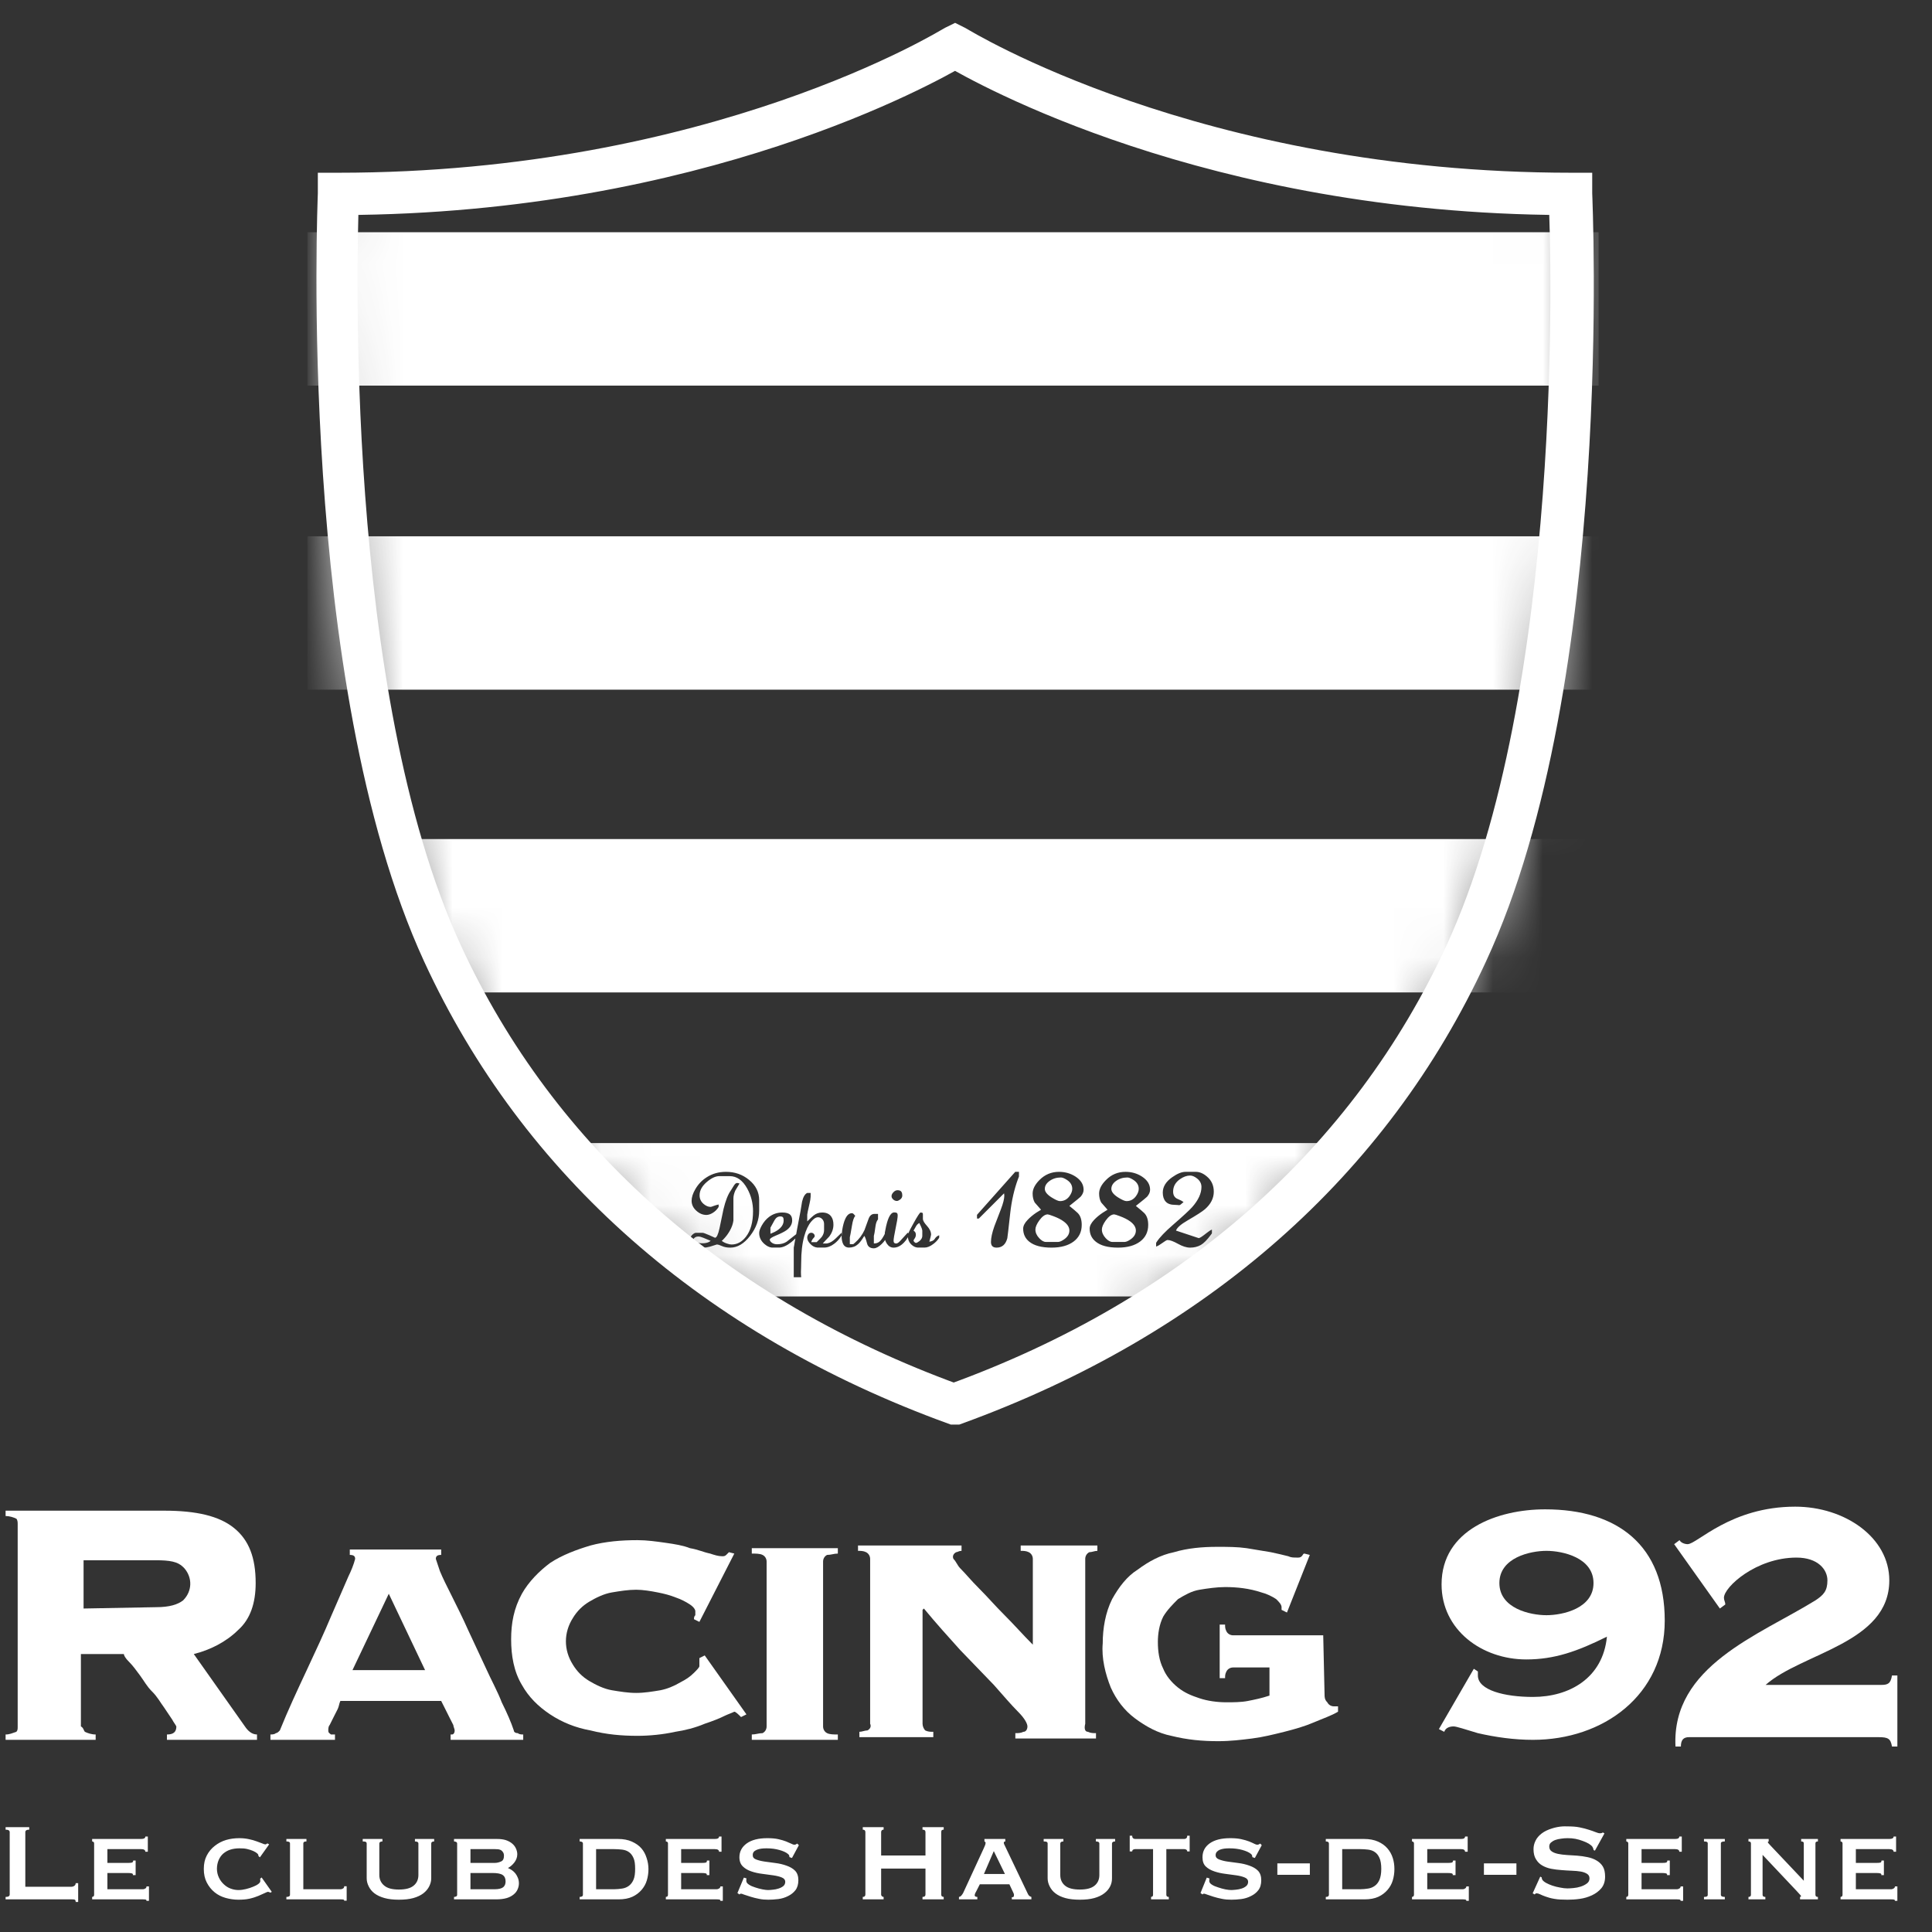 <?xml version="1.0" encoding="UTF-8"?>
<svg width="39px" height="39px" viewBox="0 0 39 39" version="1.1" xmlns="http://www.w3.org/2000/svg" xmlns:xlink="http://www.w3.org/1999/xlink">
    <rect x="0" y="0" width="39" height="39" fill="#333333" stroke="none"/>
    <!-- Generator: Sketch 59.1 (86144) - https://sketch.com -->
    <title>logo Racing Blanc</title>
    <desc>Created with Sketch.</desc>
    <defs>
        <path d="M0.059,3.046 C0.059,3.046 -0.43,12.878 2.174,18.5 C3.992,22.438 7.355,25.778 12.617,27.679 C17.878,25.778 21.242,22.438 23.059,18.5 C25.663,12.851 25.174,3.046 25.174,3.046 C17.363,3.046 12.617,0.032 12.617,0.032 C12.617,0.032 7.87,3.046 0.059,3.046" id="path-1"></path>
    </defs>
    <g id="Design" stroke="none" stroke-width="1" fill="none" fill-rule="evenodd">
        <g id="Tablet" transform="translate(-543, -740)">
            <g id="logo-Racing-Blanc" transform="translate(543, 740)">
                <g id="g5306" transform="translate(5.951, 0.071)">
                    <g id="g5333">
                        <path d="M13.301,29.087 C18.834,27.077 22.36,23.574 24.286,19.446 C27.025,13.498 26.51,3.178 26.51,3.178 C18.291,3.15 13.301,0 13.301,0 C13.301,0 8.31,3.15 0.092,3.15 C0.092,3.15 -0.423,13.471 2.316,19.418 C4.242,23.574 7.768,27.077 13.301,29.087" id="path4868"></path>
                        <g id="g5319" transform="translate(0.684, 0.756)">
                            <g id="g4870">
                                <g id="g4878-Clipped">
                                    <g>
                                        <mask id="mask-2" fill="white">
                                            <use xlink:href="#path-1"></use>
                                        </mask>
                                        <g id="path-1"></g>
                                        <g id="g4878" mask="url(#mask-2)">
                                            <g transform="translate(-0.6, 3.72)" id="Group">
                                                <g transform="translate(0.104, 0.106)">
                                                    <g transform="translate(0.012, 0.035)" fill="#FFFFFF" fill-rule="nonzero">
                                                        <rect id="rect4880" x="0.054" y="0" width="26.065" height="3.096"></rect>
                                                        <rect id="rect4882" x="0.054" y="6.138" width="26.065" height="3.096"></rect>
                                                        <polygon id="polygon4884" points="26.146 15.345 26.146 12.249 1.817 12.249 2.333 13.715 3.038 15.345"></polygon>
                                                        <path d="M21.129,18.386 L19.501,20.043 L17.63,21.483 L8.571,21.483 L6.726,20.016 L5.18,18.386 L21.129,18.386 Z M10.213,19.393 L10.144,19.393 C10.097,19.415 10.063,19.473 10.04,19.568 C10.029,19.633 10.018,19.698 10.008,19.762 C9.986,19.874 9.963,19.992 9.941,20.115 L9.921,20.226 C9.857,20.277 9.792,20.328 9.728,20.378 C9.677,20.412 9.612,20.429 9.534,20.429 C9.493,20.429 9.459,20.418 9.43,20.398 C9.402,20.377 9.388,20.356 9.388,20.336 C9.388,20.315 9.427,20.289 9.505,20.256 C9.61,20.213 9.682,20.176 9.723,20.147 C9.801,20.091 9.84,20.024 9.84,19.948 C9.84,19.897 9.827,19.859 9.801,19.834 C9.769,19.803 9.716,19.788 9.641,19.788 C9.543,19.788 9.454,19.817 9.375,19.876 C9.314,19.922 9.264,19.982 9.223,20.056 C9.19,20.117 9.174,20.165 9.174,20.202 C9.174,20.286 9.208,20.359 9.276,20.42 C9.327,20.465 9.376,20.49 9.423,20.495 L9.441,20.496 L9.575,20.496 C9.646,20.496 9.728,20.46 9.819,20.389 C9.843,20.371 9.871,20.345 9.905,20.312 C9.9,20.338 9.896,20.363 9.891,20.388 L9.882,20.443 L9.872,20.497 L9.872,21.095 L10.022,21.095 C10.019,21.066 10.017,21.031 10.017,20.989 C10.018,20.96 10.019,20.93 10.02,20.897 C10.021,20.865 10.022,20.83 10.022,20.795 C10.022,20.589 10.043,20.412 10.085,20.263 C10.119,20.14 10.165,20.043 10.223,19.973 C10.272,19.914 10.318,19.884 10.362,19.884 C10.398,19.884 10.427,19.898 10.45,19.925 C10.469,19.947 10.48,19.973 10.483,20.002 L10.484,20.02 L10.484,20.142 C10.484,20.191 10.469,20.236 10.439,20.278 C10.428,20.293 10.399,20.323 10.351,20.37 L10.335,20.386 L10.226,20.386 C10.232,20.357 10.248,20.327 10.277,20.297 C10.289,20.285 10.295,20.275 10.295,20.265 C10.295,20.246 10.288,20.23 10.274,20.216 C10.259,20.203 10.244,20.197 10.226,20.197 C10.198,20.197 10.176,20.209 10.161,20.235 C10.15,20.253 10.144,20.272 10.144,20.293 C10.144,20.337 10.165,20.381 10.208,20.424 C10.249,20.467 10.295,20.491 10.344,20.495 L10.362,20.496 L10.484,20.496 C10.553,20.496 10.622,20.47 10.69,20.418 C10.742,20.379 10.785,20.332 10.821,20.278 L10.838,20.25 L10.838,20.196 C10.796,20.236 10.755,20.276 10.714,20.316 C10.66,20.367 10.608,20.399 10.556,20.41 L10.537,20.413 L10.458,20.413 C10.475,20.392 10.518,20.346 10.586,20.276 C10.644,20.2 10.673,20.119 10.673,20.034 C10.673,19.965 10.658,19.909 10.627,19.868 C10.589,19.815 10.528,19.788 10.444,19.788 C10.379,19.788 10.322,19.809 10.272,19.849 C10.247,19.87 10.211,19.902 10.165,19.947 L10.144,19.967 L10.144,19.831 C10.144,19.815 10.16,19.74 10.191,19.606 C10.203,19.555 10.21,19.512 10.212,19.477 L10.213,19.461 L10.213,19.393 Z M11.899,19.786 C11.843,19.786 11.795,19.854 11.755,19.991 C11.743,20.031 11.73,20.09 11.716,20.167 L11.71,20.197 L11.71,20.22 C11.675,20.289 11.642,20.339 11.611,20.368 L11.599,20.378 C11.574,20.398 11.543,20.41 11.508,20.412 L11.489,20.413 L11.489,20.261 C11.497,20.235 11.508,20.174 11.52,20.079 C11.528,20.016 11.542,19.97 11.564,19.939 L11.573,19.927 L11.573,19.816 C11.566,19.817 11.558,19.817 11.55,19.817 C11.543,19.817 11.536,19.817 11.528,19.816 C11.52,19.816 11.512,19.816 11.503,19.816 C11.449,19.816 11.409,19.847 11.384,19.911 C11.355,19.988 11.328,20.065 11.3,20.142 C11.255,20.24 11.19,20.327 11.106,20.4 L11.073,20.427 L11.004,20.427 L11.004,20.288 C11.01,20.269 11.024,20.19 11.047,20.053 C11.063,19.951 11.086,19.885 11.114,19.857 C11.095,19.833 11.081,19.818 11.073,19.812 C11.065,19.805 11.056,19.802 11.045,19.802 C10.99,19.802 10.945,19.842 10.91,19.921 C10.884,19.978 10.865,20.052 10.85,20.143 C10.846,20.183 10.842,20.222 10.838,20.261 C10.838,20.327 10.848,20.38 10.867,20.42 C10.891,20.471 10.932,20.496 10.989,20.496 C11.059,20.496 11.119,20.473 11.17,20.427 C11.207,20.395 11.249,20.339 11.295,20.261 C11.309,20.272 11.328,20.323 11.352,20.414 C11.369,20.478 11.415,20.511 11.489,20.511 C11.535,20.511 11.588,20.481 11.649,20.422 C11.678,20.393 11.701,20.366 11.716,20.342 C11.722,20.365 11.734,20.39 11.751,20.417 C11.787,20.47 11.832,20.497 11.887,20.497 C11.963,20.497 12.033,20.462 12.099,20.392 C12.13,20.36 12.153,20.329 12.167,20.301 L12.175,20.285 L12.178,20.306 C12.188,20.363 12.214,20.409 12.256,20.444 C12.291,20.474 12.327,20.491 12.365,20.495 L12.385,20.496 L12.514,20.496 C12.567,20.496 12.626,20.472 12.69,20.423 C12.734,20.39 12.768,20.355 12.794,20.318 L12.808,20.296 L12.808,20.247 C12.769,20.261 12.738,20.286 12.717,20.322 C12.7,20.351 12.664,20.37 12.609,20.377 C12.614,20.36 12.621,20.331 12.632,20.29 C12.635,20.277 12.639,20.259 12.644,20.236 C12.644,20.177 12.616,20.118 12.561,20.058 C12.512,20.004 12.485,19.961 12.48,19.928 L12.479,19.917 L12.479,19.835 C12.479,19.818 12.478,19.807 12.476,19.803 C12.471,19.793 12.456,19.788 12.432,19.788 C12.417,19.788 12.371,19.859 12.292,20.001 C12.236,20.1 12.2,20.17 12.183,20.211 C12.183,20.208 12.182,20.206 12.182,20.205 C12.181,20.204 12.179,20.203 12.177,20.2 L12.172,20.196 L12.026,20.356 C11.991,20.395 11.962,20.414 11.941,20.414 C11.905,20.414 11.887,20.396 11.887,20.359 C11.887,20.323 11.901,20.24 11.928,20.108 C11.955,19.977 11.968,19.902 11.968,19.883 C11.968,19.874 11.969,19.861 11.97,19.844 C11.97,19.824 11.965,19.809 11.956,19.8 C11.947,19.791 11.928,19.786 11.899,19.786 Z M14.418,18.967 L14.343,18.967 L13.571,19.835 L13.571,19.91 L13.608,19.91 L14.117,19.401 C14.12,19.417 14.122,19.433 14.122,19.45 C14.122,19.512 14.099,19.603 14.054,19.721 C14.008,19.839 13.965,19.954 13.922,20.065 C13.876,20.195 13.853,20.301 13.853,20.383 C13.853,20.459 13.891,20.497 13.966,20.497 C14.078,20.497 14.15,20.433 14.183,20.307 C14.186,20.297 14.206,20.127 14.242,19.798 C14.27,19.548 14.322,19.321 14.397,19.117 L14.418,19.062 L14.418,18.967 Z M8.504,18.967 C8.357,18.967 8.226,19.004 8.111,19.079 C8.016,19.14 7.941,19.22 7.884,19.319 C7.835,19.403 7.81,19.481 7.81,19.551 C7.81,19.628 7.842,19.695 7.905,19.752 C7.968,19.809 8.036,19.837 8.108,19.837 C8.145,19.837 8.187,19.825 8.231,19.799 C8.283,19.769 8.325,19.727 8.356,19.675 L8.356,19.675 L8.356,19.626 C8.32,19.634 8.285,19.644 8.254,19.656 C8.222,19.669 8.202,19.675 8.195,19.675 C8.147,19.675 8.1,19.655 8.053,19.616 C7.998,19.569 7.971,19.51 7.971,19.44 C7.971,19.343 8.021,19.252 8.122,19.167 C8.212,19.092 8.294,19.054 8.369,19.054 L8.369,19.054 L8.579,19.054 C8.723,19.054 8.841,19.138 8.933,19.305 C9.011,19.447 9.05,19.599 9.05,19.762 C9.05,19.982 9.003,20.153 8.907,20.277 C8.826,20.382 8.729,20.434 8.616,20.434 C8.592,20.434 8.561,20.428 8.521,20.414 C8.481,20.401 8.447,20.383 8.418,20.36 C8.423,20.36 8.441,20.342 8.474,20.305 C8.515,20.261 8.55,20.211 8.581,20.157 C8.621,20.086 8.646,20.016 8.654,19.949 L8.654,19.949 L8.654,19.503 C8.654,19.455 8.667,19.402 8.692,19.345 C8.721,19.298 8.749,19.251 8.777,19.203 C8.757,19.196 8.74,19.192 8.727,19.192 C8.705,19.192 8.682,19.213 8.658,19.253 C8.634,19.294 8.616,19.323 8.604,19.34 C8.544,19.423 8.495,19.549 8.454,19.719 C8.426,19.852 8.4,19.981 8.373,20.108 C8.345,20.234 8.315,20.298 8.282,20.298 C8.232,20.274 8.194,20.257 8.169,20.247 C8.093,20.214 8.048,20.198 8.033,20.198 L8.033,20.198 L7.897,20.198 C7.88,20.198 7.859,20.208 7.834,20.229 C7.802,20.254 7.786,20.286 7.786,20.322 C7.786,20.379 7.815,20.423 7.873,20.456 C7.922,20.483 7.979,20.497 8.046,20.497 C8.09,20.497 8.134,20.49 8.178,20.478 C8.222,20.465 8.269,20.45 8.318,20.434 C8.342,20.434 8.376,20.444 8.422,20.465 C8.468,20.486 8.524,20.497 8.591,20.497 C8.735,20.497 8.868,20.418 8.99,20.26 C9.113,20.102 9.174,19.933 9.174,19.75 L9.174,19.75 L9.174,19.75 L9.174,19.539 C9.174,19.378 9.106,19.241 8.969,19.129 C8.838,19.021 8.683,18.967 8.504,18.967 Z M17.988,18.967 L17.779,18.967 C17.704,18.967 17.614,19.003 17.511,19.076 C17.384,19.165 17.321,19.269 17.321,19.386 C17.321,19.464 17.341,19.525 17.38,19.568 C17.419,19.612 17.482,19.634 17.569,19.634 C17.588,19.634 17.606,19.635 17.623,19.637 L17.64,19.639 C17.647,19.639 17.651,19.64 17.653,19.64 C17.66,19.64 17.67,19.635 17.682,19.627 C17.694,19.618 17.713,19.601 17.741,19.577 C17.714,19.557 17.676,19.536 17.625,19.516 C17.562,19.491 17.53,19.441 17.53,19.366 C17.53,19.263 17.577,19.179 17.669,19.115 C17.739,19.066 17.807,19.042 17.873,19.042 C17.916,19.042 17.962,19.061 18.012,19.1 C18.072,19.147 18.102,19.204 18.102,19.272 C18.102,19.401 18.04,19.537 17.915,19.679 C17.859,19.742 17.728,19.863 17.524,20.04 C17.366,20.177 17.258,20.291 17.199,20.381 L17.187,20.4 L17.187,20.476 C17.224,20.462 17.261,20.441 17.298,20.413 C17.362,20.367 17.401,20.343 17.416,20.343 C17.466,20.343 17.536,20.369 17.628,20.42 C17.719,20.471 17.801,20.497 17.873,20.497 C17.955,20.497 18.027,20.479 18.09,20.443 C18.148,20.41 18.215,20.342 18.292,20.238 L18.313,20.209 L18.313,20.133 C18.284,20.145 18.247,20.169 18.201,20.206 C18.125,20.267 18.075,20.3 18.051,20.305 L18.046,20.305 L17.588,20.153 C17.608,20.095 17.685,20.027 17.82,19.949 C18.002,19.843 18.119,19.768 18.171,19.723 C18.291,19.619 18.351,19.5 18.351,19.368 C18.351,19.24 18.304,19.137 18.209,19.059 C18.136,18.997 18.062,18.967 17.988,18.967 Z M16.57,18.967 C16.416,18.967 16.284,19.021 16.175,19.132 C16.082,19.225 16.036,19.316 16.036,19.406 C16.036,19.476 16.05,19.536 16.078,19.586 C16.121,19.635 16.164,19.684 16.206,19.732 C16.173,19.752 16.14,19.772 16.108,19.793 C16.04,19.839 15.983,19.886 15.937,19.935 C15.876,19.999 15.845,20.059 15.845,20.114 C15.845,20.223 15.886,20.311 15.969,20.377 C16.067,20.457 16.217,20.497 16.417,20.497 C16.607,20.497 16.756,20.455 16.865,20.373 C16.973,20.291 17.027,20.179 17.027,20.038 C17.027,19.931 17,19.851 16.945,19.797 C16.913,19.767 16.858,19.719 16.778,19.655 C16.919,19.543 16.994,19.481 17.004,19.47 C17.045,19.423 17.065,19.376 17.065,19.329 C17.065,19.222 17.01,19.133 16.899,19.061 C16.801,18.998 16.69,18.967 16.57,18.967 Z M15.227,18.967 C15.074,18.967 14.942,19.021 14.832,19.132 C14.74,19.225 14.694,19.316 14.694,19.406 C14.694,19.476 14.708,19.536 14.736,19.586 C14.779,19.635 14.822,19.684 14.864,19.732 C14.831,19.752 14.798,19.772 14.765,19.793 C14.698,19.839 14.641,19.886 14.595,19.935 C14.533,19.999 14.503,20.059 14.503,20.114 C14.503,20.223 14.544,20.311 14.626,20.377 C14.725,20.457 14.875,20.497 15.075,20.497 C15.265,20.497 15.414,20.455 15.523,20.373 C15.631,20.291 15.685,20.179 15.685,20.038 C15.685,19.931 15.658,19.851 15.603,19.797 C15.571,19.767 15.516,19.719 15.436,19.655 C15.577,19.543 15.652,19.481 15.662,19.47 C15.703,19.423 15.723,19.376 15.723,19.329 C15.723,19.222 15.668,19.133 15.557,19.061 C15.458,18.998 15.348,18.967 15.227,18.967 Z M7.946,20.273 C7.972,20.273 8.005,20.281 8.046,20.298 C8.087,20.314 8.137,20.335 8.195,20.36 C8.168,20.382 8.136,20.396 8.097,20.403 C8.076,20.408 8.05,20.409 8.021,20.409 C7.974,20.409 7.934,20.402 7.899,20.388 C7.865,20.374 7.847,20.356 7.847,20.334 C7.847,20.321 7.856,20.307 7.875,20.294 C7.893,20.28 7.917,20.273 7.946,20.273 Z M12.407,20 C12.419,20.025 12.43,20.049 12.441,20.072 C12.456,20.105 12.464,20.13 12.466,20.147 L12.467,20.154 L12.467,20.26 C12.467,20.298 12.447,20.333 12.409,20.365 C12.378,20.389 12.354,20.402 12.337,20.402 C12.33,20.402 12.32,20.396 12.308,20.385 C12.296,20.374 12.29,20.363 12.29,20.354 C12.29,20.347 12.298,20.333 12.314,20.31 C12.329,20.288 12.337,20.263 12.337,20.237 C12.337,20.217 12.333,20.2 12.325,20.187 C12.317,20.174 12.305,20.163 12.29,20.154 C12.306,20.125 12.323,20.095 12.34,20.066 C12.356,20.036 12.379,20.015 12.407,20 Z M16.341,19.826 C16.353,19.826 16.391,19.838 16.455,19.862 C16.541,19.894 16.611,19.929 16.666,19.97 C16.741,20.026 16.778,20.087 16.778,20.152 C16.778,20.22 16.744,20.278 16.676,20.327 C16.631,20.359 16.593,20.377 16.562,20.381 L16.55,20.382 L16.303,20.382 C16.26,20.382 16.215,20.356 16.168,20.305 C16.118,20.25 16.092,20.193 16.092,20.132 C16.092,20.083 16.118,20.021 16.171,19.947 C16.229,19.867 16.286,19.826 16.341,19.826 Z M14.999,19.826 C15.011,19.826 15.049,19.838 15.113,19.862 C15.199,19.894 15.269,19.929 15.323,19.97 C15.399,20.026 15.436,20.087 15.436,20.152 C15.436,20.22 15.402,20.278 15.334,20.327 C15.289,20.359 15.251,20.377 15.22,20.381 L15.208,20.382 L14.96,20.382 C14.918,20.382 14.873,20.356 14.826,20.305 C14.775,20.25 14.75,20.193 14.75,20.132 C14.75,20.083 14.776,20.021 14.829,19.947 C14.887,19.867 14.944,19.826 14.999,19.826 Z M9.601,19.867 C9.625,19.867 9.643,19.873 9.653,19.884 C9.663,19.895 9.668,19.917 9.668,19.948 C9.668,20.027 9.623,20.095 9.534,20.153 C9.509,20.17 9.473,20.188 9.426,20.207 L9.401,20.216 L9.401,20.095 C9.429,20.043 9.457,19.992 9.485,19.942 C9.514,19.892 9.552,19.867 9.601,19.867 Z M16.608,19.081 C16.639,19.081 16.681,19.099 16.733,19.133 C16.802,19.18 16.836,19.239 16.836,19.311 C16.836,19.356 16.818,19.405 16.78,19.458 C16.731,19.525 16.667,19.558 16.588,19.558 C16.555,19.558 16.5,19.534 16.421,19.485 C16.329,19.427 16.283,19.369 16.283,19.311 C16.283,19.251 16.314,19.197 16.378,19.151 C16.442,19.105 16.518,19.081 16.608,19.081 Z M15.265,19.081 C15.297,19.081 15.339,19.099 15.391,19.133 C15.46,19.18 15.494,19.239 15.494,19.311 C15.494,19.356 15.475,19.405 15.438,19.458 C15.389,19.525 15.325,19.558 15.246,19.558 C15.213,19.558 15.158,19.534 15.079,19.485 C14.987,19.427 14.94,19.369 14.94,19.311 C14.94,19.251 14.972,19.197 15.036,19.151 C15.1,19.105 15.176,19.081 15.265,19.081 Z M11.968,19.338 C11.935,19.338 11.906,19.353 11.88,19.383 C11.857,19.408 11.846,19.433 11.846,19.459 C11.846,19.483 11.857,19.504 11.88,19.525 C11.902,19.545 11.927,19.555 11.954,19.555 C11.97,19.555 11.99,19.547 12.014,19.53 C12.047,19.507 12.063,19.479 12.063,19.445 C12.063,19.416 12.058,19.393 12.049,19.376 C12.035,19.351 12.008,19.338 11.968,19.338 Z" id="Combined-Shape"></path>
                                                    </g>
                                                </g>
                                            </g>
                                        </g>
                                    </g>
                                </g>
                            </g>
                            <path d="M12.644,27.598 L12.617,27.598 C7.762,25.833 4.181,22.682 2.229,18.445 C-0.321,12.905 0.113,3.182 0.113,3.074 L0.113,2.992 L0.194,2.992 C7.816,2.992 12.535,0.059 12.589,0.032 L12.644,0.005 L12.698,0.032 C12.752,0.059 17.472,2.992 25.093,2.992 L25.174,2.992 L25.174,3.074 C25.174,3.182 25.636,12.905 23.059,18.445 C21.106,22.682 17.526,25.833 12.671,27.598 L12.644,27.598 Z M0.276,3.182 C0.249,4.16 -0.05,13.15 2.364,18.391 C4.29,22.574 7.843,25.697 12.617,27.435 C17.417,25.697 20.943,22.574 22.869,18.391 C25.283,13.15 25.012,4.16 24.957,3.182 C17.77,3.155 13.159,0.521 12.644,0.222 C12.128,0.521 7.49,3.155 0.276,3.182 Z" id="path4892" stroke="#FFFFFF" stroke-width="0.664"></path>
                        </g>
                    </g>
                </g>
                <g id="g4601" transform="translate(0.071, 30.323)" fill="#FFFFFF" fill-rule="nonzero">
                    <g id="g5348" transform="translate(0.037, 0.043)">
                        <path d="M1.606,4.593 C1.66,4.62 1.742,4.647 1.823,4.647 L1.823,4.755 L0.005,4.755 L0.005,4.647 C0.086,4.647 0.14,4.62 0.222,4.593 C0.249,4.565 0.249,4.538 0.249,4.484 L0.249,0.399 C0.249,0.372 0.249,0.318 0.222,0.291 C0.167,0.264 0.086,0.237 0.005,0.237 L0.005,0.129 L3.207,0.129 C3.859,0.129 4.32,0.237 4.619,0.481 C4.917,0.724 5.053,1.076 5.053,1.59 C5.053,1.995 4.944,2.32 4.7,2.537 C4.456,2.78 4.13,2.942 3.804,3.023 L4.836,4.484 C4.89,4.565 4.971,4.647 5.08,4.647 L5.08,4.755 L3.262,4.755 L3.262,4.647 C3.397,4.647 3.452,4.593 3.452,4.484 C3.424,4.43 3.397,4.403 3.37,4.349 C3.316,4.268 3.262,4.187 3.207,4.106 C3.126,3.997 3.072,3.889 2.963,3.781 C2.854,3.673 2.8,3.565 2.719,3.456 C2.637,3.348 2.583,3.267 2.502,3.186 C2.42,3.105 2.393,3.051 2.393,3.023 L1.525,3.023 L1.525,4.484 C1.579,4.511 1.579,4.565 1.606,4.593 M3.044,2.077 C3.316,2.077 3.479,2.023 3.587,1.941 C3.777,1.752 3.777,1.481 3.614,1.292 C3.614,1.292 3.614,1.292 3.587,1.265 C3.479,1.157 3.316,1.13 3.044,1.13 L1.579,1.13 L1.579,2.104 L3.044,2.077 Z" id="path4852"></path>
                        <path d="M8.934,4.647 C8.961,4.647 8.988,4.647 9.016,4.647 C9.043,4.647 9.07,4.62 9.07,4.565 C9.07,4.538 9.043,4.484 9.043,4.457 C9.016,4.403 8.988,4.349 8.961,4.295 C8.934,4.241 8.907,4.187 8.88,4.133 C8.853,4.079 8.826,4.024 8.798,3.97 L6.763,3.97 C6.736,4.024 6.736,4.079 6.709,4.133 C6.681,4.187 6.654,4.241 6.627,4.295 C6.6,4.349 6.573,4.403 6.546,4.457 C6.519,4.484 6.519,4.538 6.519,4.565 C6.519,4.62 6.546,4.62 6.573,4.647 C6.6,4.647 6.627,4.647 6.654,4.647 L6.654,4.755 L5.351,4.755 L5.351,4.647 C5.379,4.647 5.433,4.647 5.46,4.62 C5.487,4.62 5.514,4.593 5.541,4.565 C5.704,4.16 5.894,3.754 6.084,3.348 C6.274,2.942 6.437,2.591 6.573,2.266 L6.926,1.454 C6.98,1.346 7.034,1.211 7.061,1.103 C7.061,1.049 7.034,1.022 6.953,1.022 L6.953,0.913 L8.798,0.913 L8.798,1.022 C8.717,1.022 8.69,1.049 8.69,1.103 C8.717,1.184 8.744,1.265 8.771,1.346 C8.826,1.481 8.907,1.644 9.016,1.86 C9.124,2.077 9.233,2.293 9.341,2.537 L9.694,3.294 C9.803,3.537 9.938,3.781 10.02,3.997 C10.128,4.214 10.21,4.403 10.264,4.565 C10.264,4.593 10.291,4.62 10.346,4.62 C10.373,4.647 10.427,4.647 10.454,4.647 L10.454,4.755 L8.988,4.755 L8.988,4.647 L8.934,4.647 Z M7.74,1.806 L7.007,3.348 L8.473,3.348 L7.74,1.806 Z" id="path4854"></path>
                        <path d="M14.01,2.374 L13.901,2.32 C13.901,2.293 13.901,2.266 13.928,2.239 C13.928,2.212 13.928,2.185 13.928,2.158 C13.928,2.131 13.901,2.077 13.82,2.023 C13.738,1.968 13.63,1.914 13.548,1.887 C13.413,1.833 13.304,1.806 13.168,1.779 C13.033,1.752 12.87,1.725 12.734,1.725 C12.571,1.725 12.408,1.752 12.245,1.779 C12.083,1.806 11.92,1.887 11.784,1.968 C11.648,2.05 11.54,2.158 11.458,2.293 C11.268,2.591 11.268,2.942 11.458,3.24 C11.54,3.375 11.648,3.483 11.784,3.565 C11.92,3.646 12.083,3.727 12.245,3.754 C12.408,3.781 12.571,3.808 12.734,3.808 C12.897,3.808 13.06,3.781 13.223,3.754 C13.358,3.727 13.494,3.673 13.63,3.592 C13.738,3.537 13.82,3.483 13.901,3.402 C13.955,3.348 14.01,3.294 14.01,3.267 L14.01,3.186 C14.01,3.159 14.01,3.132 14.01,3.105 L14.118,3.051 L14.96,4.241 L14.851,4.295 C14.797,4.241 14.742,4.187 14.715,4.187 C14.661,4.214 14.58,4.241 14.525,4.268 C14.417,4.322 14.281,4.376 14.118,4.43 C13.928,4.511 13.711,4.565 13.521,4.593 C13.277,4.647 13.005,4.674 12.761,4.674 C12.435,4.674 12.137,4.647 11.811,4.565 C11.513,4.511 11.241,4.403 10.997,4.241 C10.753,4.079 10.563,3.889 10.427,3.646 C10.264,3.375 10.21,3.051 10.21,2.726 C10.21,2.401 10.264,2.104 10.427,1.806 C10.563,1.563 10.78,1.346 10.997,1.184 C11.241,1.022 11.54,0.913 11.811,0.832 C12.11,0.751 12.435,0.724 12.761,0.724 C12.951,0.724 13.141,0.751 13.331,0.778 C13.521,0.805 13.684,0.832 13.82,0.886 C13.983,0.913 14.091,0.967 14.227,0.995 C14.308,1.022 14.39,1.049 14.471,1.049 C14.498,1.049 14.525,1.049 14.552,1.022 C14.58,0.995 14.58,0.995 14.607,0.967 L14.715,0.995 L14.01,2.374 L14.01,2.374 Z" id="path4856"></path>
                        <path d="M16.805,0.995 C16.724,0.995 16.67,1.022 16.588,1.022 C16.534,1.049 16.507,1.103 16.507,1.157 L16.507,4.484 C16.507,4.538 16.534,4.593 16.588,4.62 C16.642,4.647 16.724,4.647 16.805,4.647 L16.805,4.755 L15.068,4.755 L15.068,4.647 C15.15,4.647 15.204,4.62 15.285,4.62 C15.34,4.593 15.367,4.538 15.367,4.484 L15.367,1.157 C15.367,1.103 15.34,1.049 15.285,1.022 C15.231,0.995 15.15,0.995 15.068,0.995 L15.068,0.886 L16.805,0.886 L16.805,0.995 Z" id="path4858"></path>
                        <path d="M21.854,4.593 C21.908,4.62 21.962,4.62 22.016,4.62 L22.016,4.728 L20.388,4.728 L20.388,4.62 C20.442,4.62 20.496,4.62 20.551,4.593 C20.605,4.593 20.632,4.538 20.632,4.484 C20.632,4.43 20.578,4.322 20.442,4.187 C20.307,4.051 20.144,3.862 19.954,3.646 L19.275,2.942 C19.031,2.672 18.787,2.401 18.542,2.104 L18.515,2.131 L18.515,4.43 C18.515,4.484 18.542,4.538 18.569,4.565 C18.624,4.593 18.678,4.593 18.732,4.593 L18.732,4.701 L17.24,4.701 L17.24,4.593 C17.294,4.593 17.348,4.565 17.402,4.565 C17.457,4.538 17.484,4.484 17.457,4.43 L17.457,1.103 C17.457,1.049 17.429,0.995 17.375,0.967 C17.321,0.94 17.267,0.94 17.212,0.94 L17.212,0.832 L19.302,0.832 L19.302,0.94 C19.248,0.94 19.221,0.967 19.194,0.967 C19.139,0.995 19.112,1.049 19.139,1.103 C19.194,1.157 19.221,1.238 19.275,1.292 C19.384,1.4 19.492,1.536 19.655,1.698 C19.818,1.86 19.981,2.05 20.171,2.239 C20.361,2.428 20.551,2.645 20.741,2.834 L20.741,1.103 C20.741,1.049 20.714,0.995 20.659,0.967 C20.605,0.94 20.551,0.94 20.496,0.94 L20.496,0.832 L22.044,0.832 L22.044,0.94 C21.989,0.94 21.935,0.967 21.881,0.967 C21.826,0.995 21.799,1.049 21.799,1.103 L21.799,4.43 C21.772,4.538 21.799,4.593 21.854,4.593" id="path4860"></path>
                        <path d="M26.63,3.835 C26.63,3.889 26.63,3.943 26.685,3.997 C26.712,4.051 26.766,4.079 26.82,4.079 L26.902,4.079 L26.902,4.187 C26.766,4.268 26.603,4.322 26.413,4.403 C26.223,4.484 26.033,4.538 25.816,4.593 C25.599,4.647 25.382,4.701 25.165,4.728 C24.948,4.755 24.731,4.782 24.486,4.782 C24.161,4.782 23.862,4.755 23.536,4.674 C23.265,4.62 23.021,4.484 22.804,4.322 C22.586,4.16 22.424,3.943 22.315,3.7 C22.206,3.429 22.125,3.105 22.152,2.807 C22.152,2.509 22.206,2.185 22.342,1.914 C22.478,1.671 22.641,1.454 22.858,1.319 C23.075,1.157 23.319,1.022 23.591,0.967 C23.862,0.886 24.161,0.859 24.459,0.859 C24.676,0.859 24.866,0.859 25.056,0.886 C25.219,0.913 25.382,0.94 25.545,0.967 C25.681,0.995 25.789,1.022 25.898,1.049 C25.952,1.076 26.006,1.076 26.088,1.076 C26.115,1.076 26.142,1.076 26.169,1.049 C26.196,1.022 26.196,0.995 26.223,0.995 L26.332,1.022 L25.871,2.185 L25.762,2.131 L25.762,2.077 C25.762,2.023 25.708,1.968 25.653,1.914 C25.572,1.86 25.463,1.806 25.355,1.779 C25.111,1.698 24.866,1.671 24.622,1.671 C24.459,1.671 24.269,1.698 24.106,1.725 C23.943,1.752 23.808,1.833 23.672,1.914 C23.563,2.023 23.455,2.131 23.374,2.266 C23.292,2.428 23.265,2.618 23.265,2.78 C23.265,2.969 23.292,3.159 23.374,3.321 C23.428,3.456 23.536,3.592 23.672,3.7 C23.808,3.808 23.943,3.862 24.106,3.916 C24.269,3.97 24.459,3.997 24.649,3.997 C24.785,3.997 24.948,3.997 25.083,3.97 C25.219,3.943 25.355,3.916 25.518,3.862 L25.518,3.294 L24.785,3.294 C24.731,3.294 24.676,3.321 24.649,3.375 C24.622,3.429 24.622,3.456 24.622,3.51 L24.513,3.51 L24.513,2.428 L24.622,2.428 C24.622,2.482 24.622,2.509 24.649,2.564 C24.676,2.618 24.731,2.645 24.785,2.645 L26.603,2.645 L26.63,3.835 L26.63,3.835 Z" id="path4862"></path>
                        <path d="M29.643,3.321 L29.725,3.375 L29.725,3.456 C29.725,3.754 30.267,3.889 30.837,3.889 C31.57,3.889 32.249,3.51 32.33,2.672 C31.733,2.969 31.272,3.132 30.702,3.132 C29.806,3.132 28.992,2.537 28.992,1.617 C28.992,0.508 30.132,0.102 31.082,0.102 C32.547,0.102 33.497,0.832 33.497,2.347 C33.497,3.862 32.249,4.755 30.837,4.755 C30.457,4.755 30.077,4.701 29.725,4.62 C29.453,4.538 29.29,4.484 29.236,4.484 C29.155,4.484 29.073,4.511 29.046,4.593 L28.938,4.538 L29.643,3.321 L29.643,3.321 Z M30.159,1.59 C30.159,2.104 30.783,2.239 31.109,2.239 C31.435,2.239 32.059,2.104 32.059,1.59 C32.059,1.076 31.435,0.94 31.109,0.94 C30.783,0.94 30.159,1.076 30.159,1.59" id="path4864"></path>
                        <path d="M37.867,3.646 C38.003,3.646 38.057,3.619 38.084,3.456 L38.193,3.456 L38.193,4.89 L38.084,4.89 C38.057,4.728 38.003,4.701 37.813,4.701 L33.986,4.701 C33.877,4.701 33.823,4.755 33.823,4.89 L33.714,4.89 C33.633,3.267 35.397,2.645 36.537,1.941 C36.7,1.833 36.781,1.752 36.781,1.536 C36.781,1.319 36.591,1.076 36.157,1.076 C35.343,1.076 34.692,1.671 34.692,1.887 C34.692,1.941 34.719,1.968 34.719,2.023 L34.61,2.104 L33.687,0.805 L33.796,0.724 C33.823,0.778 33.904,0.805 33.959,0.805 C34.149,0.805 34.827,0.048 36.13,0.048 C37.134,0.048 38.03,0.67 38.03,1.536 C38.03,2.807 36.266,2.996 35.533,3.646 L37.867,3.646 L37.867,3.646 Z" id="path4866"></path>
                    </g>
                    <path d="M31.478,6.545 C31.398,6.55 31.326,6.565 31.263,6.585 C31.177,6.611 31.106,6.645 31.051,6.687 C30.995,6.73 30.951,6.78 30.925,6.836 C30.898,6.891 30.885,6.947 30.885,7.004 C30.885,7.089 30.902,7.157 30.935,7.209 C30.967,7.262 31.008,7.304 31.061,7.334 C31.114,7.365 31.176,7.388 31.243,7.401 C31.311,7.414 31.378,7.422 31.448,7.427 C31.519,7.433 31.589,7.437 31.657,7.44 C31.725,7.443 31.787,7.447 31.84,7.457 C31.892,7.466 31.933,7.482 31.966,7.503 C31.998,7.523 32.015,7.553 32.015,7.595 C32.015,7.638 31.997,7.672 31.962,7.698 C31.927,7.724 31.884,7.746 31.836,7.761 C31.788,7.776 31.741,7.786 31.69,7.79 C31.641,7.795 31.599,7.797 31.568,7.797 C31.525,7.797 31.476,7.791 31.422,7.78 C31.369,7.771 31.316,7.758 31.266,7.741 C31.217,7.724 31.175,7.706 31.137,7.685 C31.099,7.663 31.073,7.641 31.061,7.619 C31.053,7.606 31.051,7.592 31.051,7.576 L31.021,7.559 L30.868,7.896 L30.908,7.919 C30.919,7.905 30.932,7.896 30.945,7.896 C30.965,7.896 30.99,7.902 31.018,7.916 C31.045,7.93 31.083,7.945 31.13,7.962 C31.178,7.98 31.235,7.996 31.306,8.008 C31.377,8.021 31.465,8.025 31.571,8.025 C31.647,8.025 31.731,8.021 31.82,8.008 C31.908,7.996 31.989,7.971 32.065,7.936 C32.141,7.9 32.203,7.854 32.254,7.794 C32.304,7.733 32.33,7.655 32.33,7.559 C32.33,7.476 32.316,7.406 32.284,7.354 C32.252,7.302 32.207,7.262 32.155,7.232 C32.102,7.201 32.043,7.18 31.976,7.166 C31.908,7.152 31.837,7.141 31.767,7.136 C31.696,7.13 31.629,7.127 31.561,7.123 C31.494,7.119 31.432,7.111 31.379,7.1 C31.326,7.088 31.285,7.073 31.253,7.05 C31.22,7.028 31.203,6.996 31.203,6.951 C31.203,6.92 31.213,6.893 31.236,6.872 C31.26,6.851 31.29,6.832 31.326,6.819 C31.361,6.806 31.398,6.799 31.442,6.793 C31.485,6.786 31.53,6.783 31.571,6.783 C31.625,6.783 31.677,6.786 31.73,6.796 C31.784,6.806 31.833,6.822 31.879,6.839 C31.925,6.856 31.968,6.874 32.002,6.895 C32.036,6.917 32.06,6.936 32.075,6.958 C32.086,6.975 32.095,6.998 32.098,7.024 L32.125,7.034 L32.317,6.687 L32.284,6.667 C32.273,6.678 32.254,6.684 32.227,6.684 C32.204,6.684 32.175,6.676 32.138,6.661 C32.102,6.646 32.058,6.631 32.005,6.614 C31.952,6.597 31.888,6.579 31.816,6.565 C31.744,6.55 31.66,6.545 31.561,6.545 C31.533,6.545 31.505,6.543 31.478,6.545 L31.478,6.545 Z M0.042,6.561 L0.042,6.611 C0.097,6.611 0.125,6.628 0.125,6.661 L0.125,7.919 C0.125,7.953 0.097,7.969 0.042,7.969 L0.042,8.018 L1.365,8.018 C1.392,8.018 1.413,8.018 1.431,8.022 C1.448,8.025 1.457,8.043 1.457,8.071 L1.507,8.071 L1.507,7.691 L1.457,7.691 C1.457,7.713 1.448,7.731 1.431,7.744 C1.413,7.757 1.392,7.764 1.365,7.764 L0.44,7.764 L0.44,6.661 C0.44,6.628 0.467,6.611 0.519,6.611 L0.519,6.561 L0.042,6.561 L0.042,6.561 Z M17.345,6.561 L17.345,6.611 C17.38,6.611 17.398,6.628 17.398,6.661 L17.398,7.919 C17.398,7.952 17.38,7.969 17.345,7.969 L17.345,8.018 L17.766,8.018 L17.766,7.969 C17.753,7.969 17.743,7.964 17.732,7.956 C17.723,7.947 17.716,7.935 17.716,7.919 L17.716,7.397 L18.611,7.397 L18.611,7.919 C18.611,7.952 18.592,7.969 18.551,7.969 L18.551,8.018 L18.979,8.018 L18.979,7.969 C18.965,7.969 18.952,7.964 18.942,7.956 C18.932,7.947 18.929,7.935 18.929,7.919 L18.929,6.661 C18.929,6.644 18.932,6.63 18.942,6.621 C18.952,6.613 18.965,6.611 18.979,6.611 L18.979,6.561 L18.551,6.561 L18.551,6.611 C18.592,6.611 18.611,6.628 18.611,6.661 L18.611,7.133 L17.716,7.133 L17.716,6.661 C17.716,6.644 17.723,6.63 17.732,6.621 C17.743,6.613 17.753,6.611 17.766,6.611 L17.766,6.561 L17.345,6.561 L17.345,6.561 Z M22.734,6.733 L22.734,7.05 L22.784,7.05 C22.784,7.034 22.791,7.022 22.804,7.014 C22.817,7.007 22.829,7.004 22.844,7.004 L23.205,7.004 L23.205,7.926 C23.205,7.94 23.201,7.953 23.192,7.959 C23.182,7.965 23.174,7.969 23.165,7.969 L23.165,8.018 L23.523,8.018 L23.523,7.969 C23.489,7.969 23.473,7.954 23.473,7.926 L23.473,7.004 L23.835,7.004 C23.849,7.004 23.862,7.007 23.874,7.014 C23.888,7.022 23.894,7.034 23.894,7.05 L23.944,7.05 L23.944,6.733 L23.894,6.733 C23.894,6.759 23.888,6.777 23.874,6.786 C23.862,6.795 23.849,6.799 23.835,6.799 L22.844,6.799 C22.829,6.799 22.817,6.795 22.804,6.786 C22.791,6.777 22.784,6.759 22.784,6.733 L22.734,6.733 L22.734,6.733 Z M2.863,6.75 C2.863,6.783 2.834,6.799 2.777,6.799 L1.789,6.799 L1.789,6.849 C1.798,6.849 1.806,6.852 1.815,6.859 C1.825,6.865 1.829,6.873 1.829,6.888 L1.829,7.926 C1.829,7.94 1.825,7.953 1.815,7.959 C1.806,7.965 1.798,7.969 1.789,7.969 L1.789,8.018 L2.81,8.018 C2.832,8.018 2.851,8.019 2.866,8.022 C2.881,8.023 2.886,8.032 2.886,8.048 L2.936,8.048 L2.936,7.757 L2.886,7.757 C2.886,7.774 2.881,7.787 2.866,7.797 C2.851,7.807 2.832,7.814 2.81,7.814 L2.097,7.814 L2.097,7.486 L2.505,7.486 C2.541,7.486 2.567,7.488 2.588,7.493 C2.608,7.498 2.617,7.51 2.611,7.529 L2.667,7.529 L2.667,7.235 L2.618,7.235 C2.618,7.256 2.609,7.27 2.594,7.275 C2.58,7.28 2.556,7.282 2.525,7.282 L2.097,7.282 L2.097,7.004 L2.777,7.004 C2.834,7.004 2.863,7.022 2.863,7.057 L2.913,7.057 L2.913,6.75 L2.863,6.75 L2.863,6.75 Z M14.444,6.75 C14.444,6.783 14.416,6.799 14.358,6.799 L13.37,6.799 L13.37,6.849 C13.38,6.849 13.391,6.852 13.4,6.859 C13.409,6.865 13.413,6.873 13.413,6.888 L13.413,7.926 C13.413,7.94 13.409,7.953 13.4,7.959 C13.391,7.965 13.38,7.969 13.37,7.969 L13.37,8.018 L14.391,8.018 C14.413,8.018 14.432,8.019 14.448,8.022 C14.462,8.023 14.471,8.032 14.471,8.048 L14.52,8.048 L14.52,7.757 L14.471,7.757 C14.471,7.774 14.462,7.787 14.448,7.797 C14.432,7.807 14.413,7.814 14.391,7.814 L13.679,7.814 L13.679,7.486 L14.086,7.486 C14.123,7.486 14.152,7.488 14.172,7.493 C14.193,7.498 14.201,7.51 14.196,7.529 L14.249,7.529 L14.249,7.235 L14.199,7.235 C14.199,7.256 14.194,7.27 14.179,7.275 C14.164,7.28 14.141,7.282 14.109,7.282 L13.679,7.282 L13.679,7.004 L14.358,7.004 C14.416,7.004 14.444,7.022 14.444,7.057 L14.494,7.057 L14.494,6.75 L14.444,6.75 L14.444,6.75 Z M29.503,6.75 C29.503,6.783 29.477,6.799 29.42,6.799 L28.432,6.799 L28.432,6.849 C28.441,6.849 28.449,6.852 28.459,6.859 C28.467,6.865 28.472,6.873 28.472,6.888 L28.472,7.926 C28.472,7.94 28.467,7.953 28.459,7.959 C28.449,7.965 28.441,7.969 28.432,7.969 L28.432,8.018 L29.453,8.018 C29.476,8.018 29.491,8.019 29.506,8.022 C29.521,8.023 29.529,8.032 29.529,8.048 L29.579,8.048 L29.579,7.757 L29.529,7.757 C29.529,7.774 29.521,7.787 29.506,7.797 C29.491,7.807 29.476,7.814 29.453,7.814 L28.74,7.814 L28.74,7.486 L29.145,7.486 C29.181,7.486 29.211,7.488 29.231,7.493 C29.251,7.498 29.26,7.51 29.254,7.529 L29.311,7.529 L29.311,7.235 L29.261,7.235 C29.261,7.256 29.252,7.27 29.238,7.275 C29.222,7.28 29.199,7.282 29.168,7.282 L28.74,7.282 L28.74,7.004 L29.42,7.004 C29.477,7.004 29.503,7.022 29.503,7.057 L29.556,7.057 L29.556,6.75 L29.503,6.75 L29.503,6.75 Z M33.828,6.75 C33.828,6.783 33.8,6.799 33.742,6.799 L32.758,6.799 L32.758,6.849 C32.767,6.849 32.775,6.852 32.784,6.859 C32.793,6.865 32.798,6.873 32.798,6.888 L32.798,7.926 C32.798,7.94 32.793,7.953 32.784,7.959 C32.775,7.965 32.767,7.969 32.758,7.969 L32.758,8.018 L33.775,8.018 C33.798,8.018 33.817,8.019 33.832,8.022 C33.846,8.023 33.855,8.032 33.855,8.048 L33.905,8.048 L33.905,7.757 L33.855,7.757 C33.855,7.774 33.846,7.787 33.832,7.797 C33.817,7.807 33.798,7.814 33.775,7.814 L33.066,7.814 L33.066,7.486 L33.47,7.486 C33.508,7.486 33.536,7.488 33.557,7.493 C33.577,7.498 33.586,7.51 33.58,7.529 L33.636,7.529 L33.636,7.235 L33.586,7.235 C33.586,7.256 33.578,7.27 33.563,7.275 C33.548,7.28 33.525,7.282 33.494,7.282 L33.066,7.282 L33.066,7.004 L33.742,7.004 C33.8,7.004 33.828,7.022 33.828,7.057 L33.878,7.057 L33.878,6.75 L33.828,6.75 L33.828,6.75 Z M38.154,6.75 C38.154,6.783 38.125,6.799 38.068,6.799 L37.083,6.799 L37.083,6.849 C37.092,6.849 37.101,6.852 37.11,6.859 C37.119,6.865 37.123,6.873 37.123,6.888 L37.123,7.926 C37.123,7.94 37.119,7.953 37.11,7.959 C37.101,7.965 37.092,7.969 37.083,7.969 L37.083,8.018 L38.101,8.018 C38.124,8.018 38.142,8.019 38.157,8.022 C38.172,8.023 38.181,8.032 38.181,8.048 L38.23,8.048 L38.23,7.757 L38.181,7.757 C38.181,7.774 38.172,7.787 38.157,7.797 C38.142,7.807 38.124,7.814 38.101,7.814 L37.392,7.814 L37.392,7.486 L37.796,7.486 C37.833,7.486 37.862,7.488 37.882,7.493 C37.903,7.498 37.911,7.51 37.905,7.529 L37.958,7.529 L37.958,7.235 L37.909,7.235 C37.909,7.256 37.904,7.27 37.889,7.275 C37.874,7.28 37.851,7.282 37.819,7.282 L37.392,7.282 L37.392,7.004 L38.068,7.004 C38.125,7.004 38.154,7.022 38.154,7.057 L38.204,7.057 L38.204,6.75 L38.154,6.75 L38.154,6.75 Z M4.759,6.783 C4.668,6.783 4.58,6.794 4.494,6.819 C4.407,6.845 4.332,6.885 4.265,6.938 C4.198,6.99 4.143,7.055 4.103,7.133 C4.062,7.211 4.043,7.3 4.043,7.404 C4.043,7.508 4.062,7.599 4.103,7.678 C4.143,7.756 4.197,7.824 4.262,7.876 C4.327,7.929 4.4,7.965 4.484,7.989 C4.567,8.012 4.654,8.025 4.739,8.025 C4.823,8.025 4.896,8.02 4.964,8.005 C5.032,7.99 5.092,7.97 5.143,7.949 C5.194,7.928 5.236,7.909 5.269,7.893 C5.302,7.876 5.328,7.866 5.342,7.866 C5.351,7.866 5.367,7.874 5.389,7.883 L5.415,7.866 L5.21,7.576 L5.18,7.602 C5.182,7.61 5.183,7.618 5.183,7.629 L5.183,7.652 C5.183,7.668 5.17,7.688 5.143,7.708 C5.117,7.728 5.08,7.747 5.037,7.764 C4.995,7.781 4.947,7.798 4.895,7.81 C4.843,7.823 4.792,7.83 4.742,7.83 C4.689,7.83 4.635,7.82 4.583,7.8 C4.531,7.781 4.488,7.752 4.447,7.714 C4.407,7.677 4.373,7.632 4.348,7.579 C4.323,7.526 4.308,7.467 4.308,7.401 C4.308,7.334 4.322,7.274 4.344,7.222 C4.367,7.171 4.396,7.129 4.437,7.093 C4.478,7.059 4.525,7.031 4.58,7.014 C4.634,6.997 4.696,6.988 4.762,6.988 C4.818,6.988 4.868,6.99 4.915,7.001 C4.961,7.011 5.003,7.026 5.037,7.04 C5.072,7.056 5.099,7.071 5.117,7.087 C5.135,7.103 5.143,7.114 5.143,7.123 C5.143,7.129 5.145,7.133 5.147,7.136 C5.147,7.14 5.147,7.143 5.147,7.146 L5.176,7.169 L5.362,6.908 L5.326,6.888 C5.318,6.893 5.312,6.896 5.306,6.902 C5.299,6.907 5.291,6.908 5.283,6.908 C5.269,6.908 5.25,6.901 5.22,6.888 C5.19,6.876 5.152,6.862 5.107,6.846 C5.062,6.829 5.012,6.815 4.954,6.803 C4.896,6.79 4.829,6.783 4.759,6.783 L4.759,6.783 Z M15.419,6.783 C15.24,6.783 15.102,6.818 15.004,6.888 C14.906,6.959 14.855,7.051 14.855,7.169 C14.855,7.249 14.88,7.311 14.925,7.354 C14.97,7.398 15.025,7.43 15.094,7.453 C15.162,7.477 15.236,7.493 15.316,7.503 C15.396,7.513 15.47,7.523 15.538,7.533 C15.607,7.543 15.665,7.557 15.71,7.576 C15.756,7.594 15.78,7.624 15.78,7.665 C15.78,7.7 15.766,7.73 15.74,7.751 C15.714,7.772 15.681,7.789 15.644,7.8 C15.607,7.812 15.57,7.82 15.531,7.823 C15.494,7.827 15.461,7.83 15.435,7.83 C15.407,7.83 15.371,7.826 15.323,7.817 C15.273,7.808 15.222,7.793 15.173,7.777 C15.124,7.762 15.083,7.744 15.048,7.721 C15.012,7.698 14.994,7.673 14.994,7.645 C14.994,7.636 14.994,7.627 14.994,7.619 C14.996,7.61 14.998,7.603 14.998,7.595 L14.945,7.579 L14.815,7.89 L14.855,7.919 C14.865,7.908 14.876,7.903 14.888,7.903 C14.896,7.903 14.917,7.909 14.951,7.923 C14.987,7.936 15.033,7.949 15.084,7.966 C15.135,7.981 15.191,7.997 15.253,8.008 C15.315,8.021 15.375,8.025 15.439,8.025 C15.501,8.025 15.569,8.021 15.641,8.012 C15.712,8.003 15.777,7.982 15.836,7.952 C15.896,7.923 15.945,7.885 15.986,7.833 C16.025,7.782 16.045,7.713 16.045,7.632 C16.045,7.551 16.024,7.487 15.979,7.44 C15.934,7.394 15.875,7.362 15.807,7.338 C15.738,7.313 15.664,7.295 15.584,7.285 C15.505,7.275 15.431,7.265 15.362,7.255 C15.294,7.245 15.235,7.23 15.19,7.212 C15.144,7.195 15.124,7.167 15.124,7.126 C15.124,7.1 15.129,7.078 15.144,7.06 C15.158,7.042 15.18,7.029 15.207,7.017 C15.233,7.006 15.263,6.999 15.296,6.994 C15.329,6.99 15.365,6.988 15.402,6.988 C15.499,6.988 15.583,6.999 15.661,7.021 C15.739,7.043 15.796,7.069 15.833,7.1 C15.848,7.111 15.857,7.122 15.86,7.133 C15.861,7.144 15.864,7.154 15.866,7.166 L15.916,7.183 L16.055,6.925 L16.022,6.892 C16.011,6.897 16.003,6.904 15.996,6.908 C15.988,6.913 15.977,6.915 15.962,6.915 C15.949,6.915 15.929,6.909 15.903,6.895 C15.876,6.882 15.84,6.866 15.797,6.849 C15.754,6.833 15.703,6.816 15.641,6.803 C15.579,6.789 15.506,6.783 15.419,6.783 L15.419,6.783 Z M24.763,6.783 C24.584,6.783 24.447,6.818 24.348,6.888 C24.25,6.959 24.203,7.051 24.203,7.169 C24.203,7.249 24.224,7.311 24.269,7.354 C24.314,7.398 24.373,7.43 24.441,7.453 C24.51,7.477 24.584,7.493 24.663,7.503 C24.744,7.513 24.817,7.523 24.885,7.533 C24.954,7.543 25.009,7.557 25.054,7.576 C25.1,7.594 25.124,7.624 25.124,7.665 C25.124,7.7 25.11,7.73 25.084,7.751 C25.058,7.772 25.029,7.789 24.992,7.8 C24.954,7.812 24.917,7.82 24.879,7.823 C24.841,7.827 24.809,7.83 24.783,7.83 C24.755,7.83 24.716,7.826 24.667,7.817 C24.618,7.808 24.57,7.793 24.521,7.777 C24.471,7.762 24.427,7.744 24.392,7.721 C24.356,7.698 24.339,7.673 24.339,7.645 C24.339,7.636 24.341,7.627 24.342,7.619 C24.342,7.61 24.342,7.603 24.342,7.595 L24.289,7.579 L24.163,7.89 L24.203,7.919 C24.212,7.908 24.22,7.903 24.232,7.903 C24.24,7.903 24.264,7.909 24.299,7.923 C24.334,7.936 24.377,7.949 24.428,7.966 C24.479,7.981 24.535,7.997 24.597,8.008 C24.659,8.021 24.723,8.025 24.786,8.025 C24.849,8.025 24.913,8.021 24.985,8.012 C25.056,8.003 25.121,7.982 25.18,7.952 C25.24,7.923 25.29,7.885 25.33,7.833 C25.37,7.782 25.389,7.713 25.389,7.632 C25.389,7.551 25.368,7.487 25.323,7.44 C25.278,7.394 25.219,7.362 25.151,7.338 C25.082,7.313 25.008,7.295 24.929,7.285 C24.849,7.275 24.775,7.265 24.706,7.255 C24.638,7.245 24.583,7.23 24.537,7.212 C24.492,7.195 24.468,7.167 24.468,7.126 C24.468,7.1 24.476,7.078 24.491,7.06 C24.506,7.042 24.525,7.029 24.551,7.017 C24.577,7.006 24.607,6.999 24.64,6.994 C24.673,6.99 24.709,6.988 24.746,6.988 C24.843,6.988 24.93,6.999 25.008,7.021 C25.086,7.043 25.143,7.069 25.18,7.1 C25.195,7.111 25.201,7.122 25.204,7.133 C25.205,7.144 25.209,7.154 25.21,7.166 L25.26,7.183 L25.399,6.925 L25.369,6.892 C25.358,6.897 25.347,6.904 25.34,6.908 C25.332,6.913 25.321,6.915 25.306,6.915 C25.293,6.915 25.273,6.909 25.247,6.895 C25.22,6.882 25.187,6.866 25.144,6.849 C25.102,6.833 25.047,6.816 24.985,6.803 C24.923,6.789 24.85,6.783 24.763,6.783 L24.763,6.783 Z M5.71,6.799 L5.71,6.849 C5.758,6.849 5.783,6.861 5.783,6.888 L5.783,7.926 C5.783,7.954 5.758,7.969 5.71,7.969 L5.71,8.018 L6.801,8.018 C6.823,8.018 6.842,8.019 6.857,8.022 C6.872,8.023 6.877,8.03 6.877,8.045 L6.927,8.045 L6.927,7.754 L6.877,7.754 C6.877,7.773 6.872,7.787 6.857,7.797 C6.842,7.807 6.823,7.814 6.801,7.814 L6.052,7.814 L6.052,6.888 C6.052,6.861 6.072,6.849 6.115,6.849 L6.115,6.799 L5.71,6.799 L5.71,6.799 Z M7.251,6.799 L7.251,6.849 C7.283,6.849 7.303,6.852 7.314,6.859 C7.325,6.865 7.331,6.877 7.331,6.892 L7.331,7.592 C7.331,7.65 7.345,7.701 7.371,7.754 C7.397,7.807 7.434,7.856 7.487,7.896 C7.54,7.937 7.61,7.969 7.692,7.992 C7.775,8.015 7.87,8.025 7.981,8.025 C8.092,8.025 8.19,8.015 8.272,7.992 C8.354,7.969 8.422,7.937 8.475,7.896 C8.527,7.856 8.568,7.807 8.594,7.754 C8.62,7.701 8.634,7.65 8.634,7.592 L8.634,6.892 C8.634,6.864 8.652,6.849 8.693,6.849 L8.693,6.799 L8.305,6.799 L8.305,6.849 C8.352,6.849 8.375,6.864 8.375,6.892 L8.375,7.526 C8.375,7.615 8.344,7.688 8.279,7.741 C8.215,7.795 8.114,7.82 7.981,7.82 C7.848,7.82 7.751,7.795 7.686,7.741 C7.621,7.688 7.586,7.615 7.586,7.526 L7.586,6.892 C7.586,6.864 7.609,6.849 7.649,6.849 L7.649,6.799 L7.251,6.799 L7.251,6.799 Z M9.094,6.799 L9.094,6.849 C9.109,6.849 9.124,6.852 9.137,6.859 C9.151,6.866 9.157,6.877 9.157,6.892 L9.157,7.926 C9.157,7.941 9.151,7.953 9.137,7.959 C9.124,7.966 9.109,7.969 9.094,7.969 L9.094,8.018 L9.946,8.018 C10.028,8.018 10.1,8.009 10.158,7.992 C10.216,7.975 10.262,7.949 10.298,7.919 C10.334,7.89 10.36,7.856 10.377,7.817 C10.394,7.778 10.404,7.739 10.404,7.695 C10.404,7.656 10.397,7.619 10.384,7.586 C10.37,7.552 10.354,7.522 10.334,7.496 C10.313,7.47 10.291,7.449 10.264,7.43 C10.238,7.412 10.211,7.398 10.185,7.387 L10.185,7.384 C10.207,7.373 10.23,7.356 10.251,7.338 C10.273,7.319 10.293,7.298 10.311,7.275 C10.328,7.252 10.343,7.228 10.354,7.199 C10.365,7.171 10.371,7.14 10.371,7.107 C10.371,7.066 10.36,7.028 10.344,6.991 C10.327,6.954 10.302,6.92 10.268,6.892 C10.234,6.863 10.19,6.839 10.139,6.822 C10.087,6.806 10.03,6.799 9.96,6.799 L9.094,6.799 L9.094,6.799 Z M11.63,6.799 L11.63,6.849 C11.673,6.849 11.696,6.864 11.696,6.892 L11.696,7.926 C11.696,7.954 11.673,7.969 11.63,7.969 L11.63,8.018 L12.416,8.018 C12.525,8.018 12.618,8.001 12.694,7.966 C12.77,7.931 12.832,7.883 12.88,7.827 C12.928,7.771 12.964,7.709 12.986,7.635 C13.008,7.562 13.019,7.485 13.019,7.407 C13.019,7.33 13.006,7.255 12.982,7.183 C12.959,7.11 12.925,7.044 12.876,6.988 C12.827,6.931 12.762,6.887 12.684,6.852 C12.606,6.817 12.515,6.799 12.406,6.799 L11.63,6.799 Z M19.801,6.799 L19.801,6.849 C19.806,6.852 19.813,6.856 19.817,6.859 C19.822,6.861 19.824,6.867 19.824,6.879 C19.824,6.893 19.82,6.909 19.814,6.925 C19.808,6.94 19.799,6.962 19.787,6.988 L19.373,7.886 C19.366,7.901 19.354,7.918 19.34,7.936 C19.326,7.954 19.31,7.965 19.287,7.969 L19.287,8.018 L19.658,8.018 L19.658,7.969 C19.641,7.969 19.631,7.966 19.622,7.962 C19.612,7.958 19.605,7.951 19.605,7.936 C19.605,7.927 19.607,7.915 19.612,7.903 C19.616,7.891 19.624,7.878 19.632,7.863 L19.708,7.714 L20.305,7.714 L20.378,7.87 C20.383,7.885 20.391,7.897 20.394,7.906 C20.398,7.915 20.397,7.925 20.397,7.936 C20.397,7.95 20.394,7.964 20.384,7.969 C20.374,7.975 20.364,7.975 20.354,7.975 L20.354,8.018 L20.749,8.018 L20.749,7.969 C20.736,7.965 20.723,7.959 20.712,7.952 C20.701,7.945 20.692,7.933 20.682,7.916 L20.232,6.974 C20.222,6.954 20.213,6.934 20.205,6.918 C20.197,6.903 20.192,6.89 20.192,6.879 C20.192,6.865 20.195,6.857 20.202,6.855 C20.209,6.854 20.216,6.852 20.222,6.849 L20.222,6.799 L19.801,6.799 L19.801,6.799 Z M20.997,6.799 L20.997,6.849 C21.029,6.849 21.049,6.852 21.06,6.859 C21.071,6.865 21.077,6.877 21.077,6.892 L21.077,7.592 C21.077,7.65 21.091,7.701 21.117,7.754 C21.143,7.807 21.18,7.856 21.233,7.896 C21.286,7.937 21.352,7.969 21.435,7.992 C21.517,8.015 21.616,8.025 21.727,8.025 C21.838,8.025 21.935,8.015 22.018,7.992 C22.1,7.969 22.168,7.937 22.22,7.896 C22.273,7.856 22.314,7.807 22.34,7.754 C22.366,7.701 22.376,7.65 22.376,7.592 L22.376,6.892 C22.376,6.864 22.399,6.849 22.439,6.849 L22.439,6.799 L22.051,6.799 L22.051,6.849 C22.098,6.849 22.121,6.864 22.121,6.892 L22.121,7.526 C22.121,7.615 22.09,7.688 22.025,7.741 C21.96,7.795 21.86,7.82 21.727,7.82 C21.594,7.82 21.493,7.795 21.428,7.741 C21.364,7.688 21.332,7.615 21.332,7.526 L21.332,6.892 C21.332,6.864 21.354,6.849 21.395,6.849 L21.395,6.799 L20.997,6.799 L20.997,6.799 Z M26.692,6.799 L26.692,6.849 C26.735,6.849 26.755,6.864 26.755,6.892 L26.755,7.926 C26.755,7.954 26.735,7.969 26.692,7.969 L26.692,8.018 L27.474,8.018 C27.583,8.018 27.677,8.001 27.753,7.966 C27.829,7.931 27.89,7.883 27.938,7.827 C27.986,7.771 28.022,7.709 28.044,7.635 C28.066,7.562 28.077,7.485 28.077,7.407 C28.077,7.33 28.067,7.255 28.044,7.183 C28.021,7.11 27.984,7.044 27.935,6.988 C27.886,6.931 27.824,6.887 27.746,6.852 C27.668,6.817 27.573,6.799 27.464,6.799 L26.692,6.799 Z M34.326,6.799 L34.326,6.849 C34.355,6.849 34.374,6.852 34.385,6.859 C34.397,6.865 34.402,6.874 34.402,6.888 L34.402,7.926 C34.402,7.941 34.397,7.953 34.385,7.959 C34.374,7.965 34.355,7.969 34.326,7.969 L34.326,8.018 L34.747,8.018 L34.747,7.969 C34.694,7.969 34.667,7.954 34.667,7.926 L34.667,6.888 C34.667,6.861 34.694,6.849 34.747,6.849 L34.747,6.799 L34.326,6.799 L34.326,6.799 Z M35.224,6.799 L35.224,6.849 C35.257,6.849 35.274,6.861 35.274,6.888 L35.274,7.926 C35.274,7.954 35.257,7.969 35.224,7.969 L35.224,8.018 L35.565,8.018 L35.565,7.969 C35.526,7.969 35.509,7.954 35.509,7.926 L35.509,7.12 L36.198,7.85 C36.22,7.874 36.24,7.897 36.258,7.916 C36.275,7.934 36.285,7.945 36.285,7.952 C36.285,7.962 36.277,7.969 36.265,7.969 L36.265,8.018 L36.626,8.018 L36.626,7.969 C36.592,7.969 36.576,7.954 36.576,7.926 L36.576,6.888 C36.576,6.861 36.592,6.849 36.626,6.849 L36.626,6.799 L36.288,6.799 L36.288,6.849 C36.325,6.849 36.341,6.861 36.341,6.888 L36.341,7.642 L35.675,6.938 C35.634,6.898 35.615,6.872 35.615,6.862 C35.615,6.855 35.619,6.851 35.632,6.849 L35.632,6.799 L35.224,6.799 Z M9.426,7.004 L9.92,7.004 C9.942,7.004 9.964,7.005 9.986,7.007 C10.009,7.01 10.029,7.017 10.046,7.027 C10.063,7.038 10.074,7.053 10.085,7.07 C10.097,7.088 10.102,7.11 10.102,7.14 C10.102,7.197 10.085,7.234 10.046,7.252 C10.007,7.27 9.964,7.282 9.92,7.282 L9.426,7.282 L9.426,7.004 L9.426,7.004 Z M11.962,7.004 L12.323,7.004 C12.38,7.004 12.437,7.008 12.489,7.014 C12.541,7.021 12.586,7.036 12.625,7.064 C12.663,7.09 12.694,7.13 12.717,7.183 C12.741,7.235 12.75,7.308 12.75,7.401 C12.75,7.493 12.741,7.567 12.717,7.622 C12.694,7.676 12.663,7.715 12.625,7.744 C12.586,7.773 12.541,7.792 12.489,7.8 C12.437,7.808 12.38,7.814 12.323,7.814 L11.962,7.814 L11.962,7.004 L11.962,7.004 Z M27.023,7.004 L27.385,7.004 C27.442,7.004 27.495,7.008 27.547,7.014 C27.599,7.021 27.644,7.036 27.683,7.064 C27.722,7.09 27.753,7.13 27.776,7.183 C27.799,7.235 27.812,7.308 27.812,7.401 C27.812,7.493 27.799,7.567 27.776,7.622 C27.753,7.676 27.722,7.715 27.683,7.744 C27.644,7.773 27.599,7.792 27.547,7.8 C27.495,7.808 27.442,7.814 27.385,7.814 L27.023,7.814 L27.023,7.004 L27.023,7.004 Z M19.99,7.044 L20.215,7.506 L19.791,7.506 L19.99,7.044 Z M25.714,7.292 L25.714,7.523 L26.37,7.523 L26.37,7.292 L25.714,7.292 Z M29.884,7.292 L29.884,7.523 L30.54,7.523 L30.54,7.292 L29.884,7.292 Z M9.426,7.486 L9.87,7.486 C9.966,7.486 10.034,7.498 10.076,7.526 C10.116,7.554 10.135,7.597 10.135,7.655 C10.135,7.704 10.121,7.743 10.089,7.771 C10.057,7.798 9.998,7.814 9.913,7.814 L9.426,7.814 L9.426,7.486 Z" id="path942"></path>
                </g>
            </g>
        </g>
    </g>
</svg>